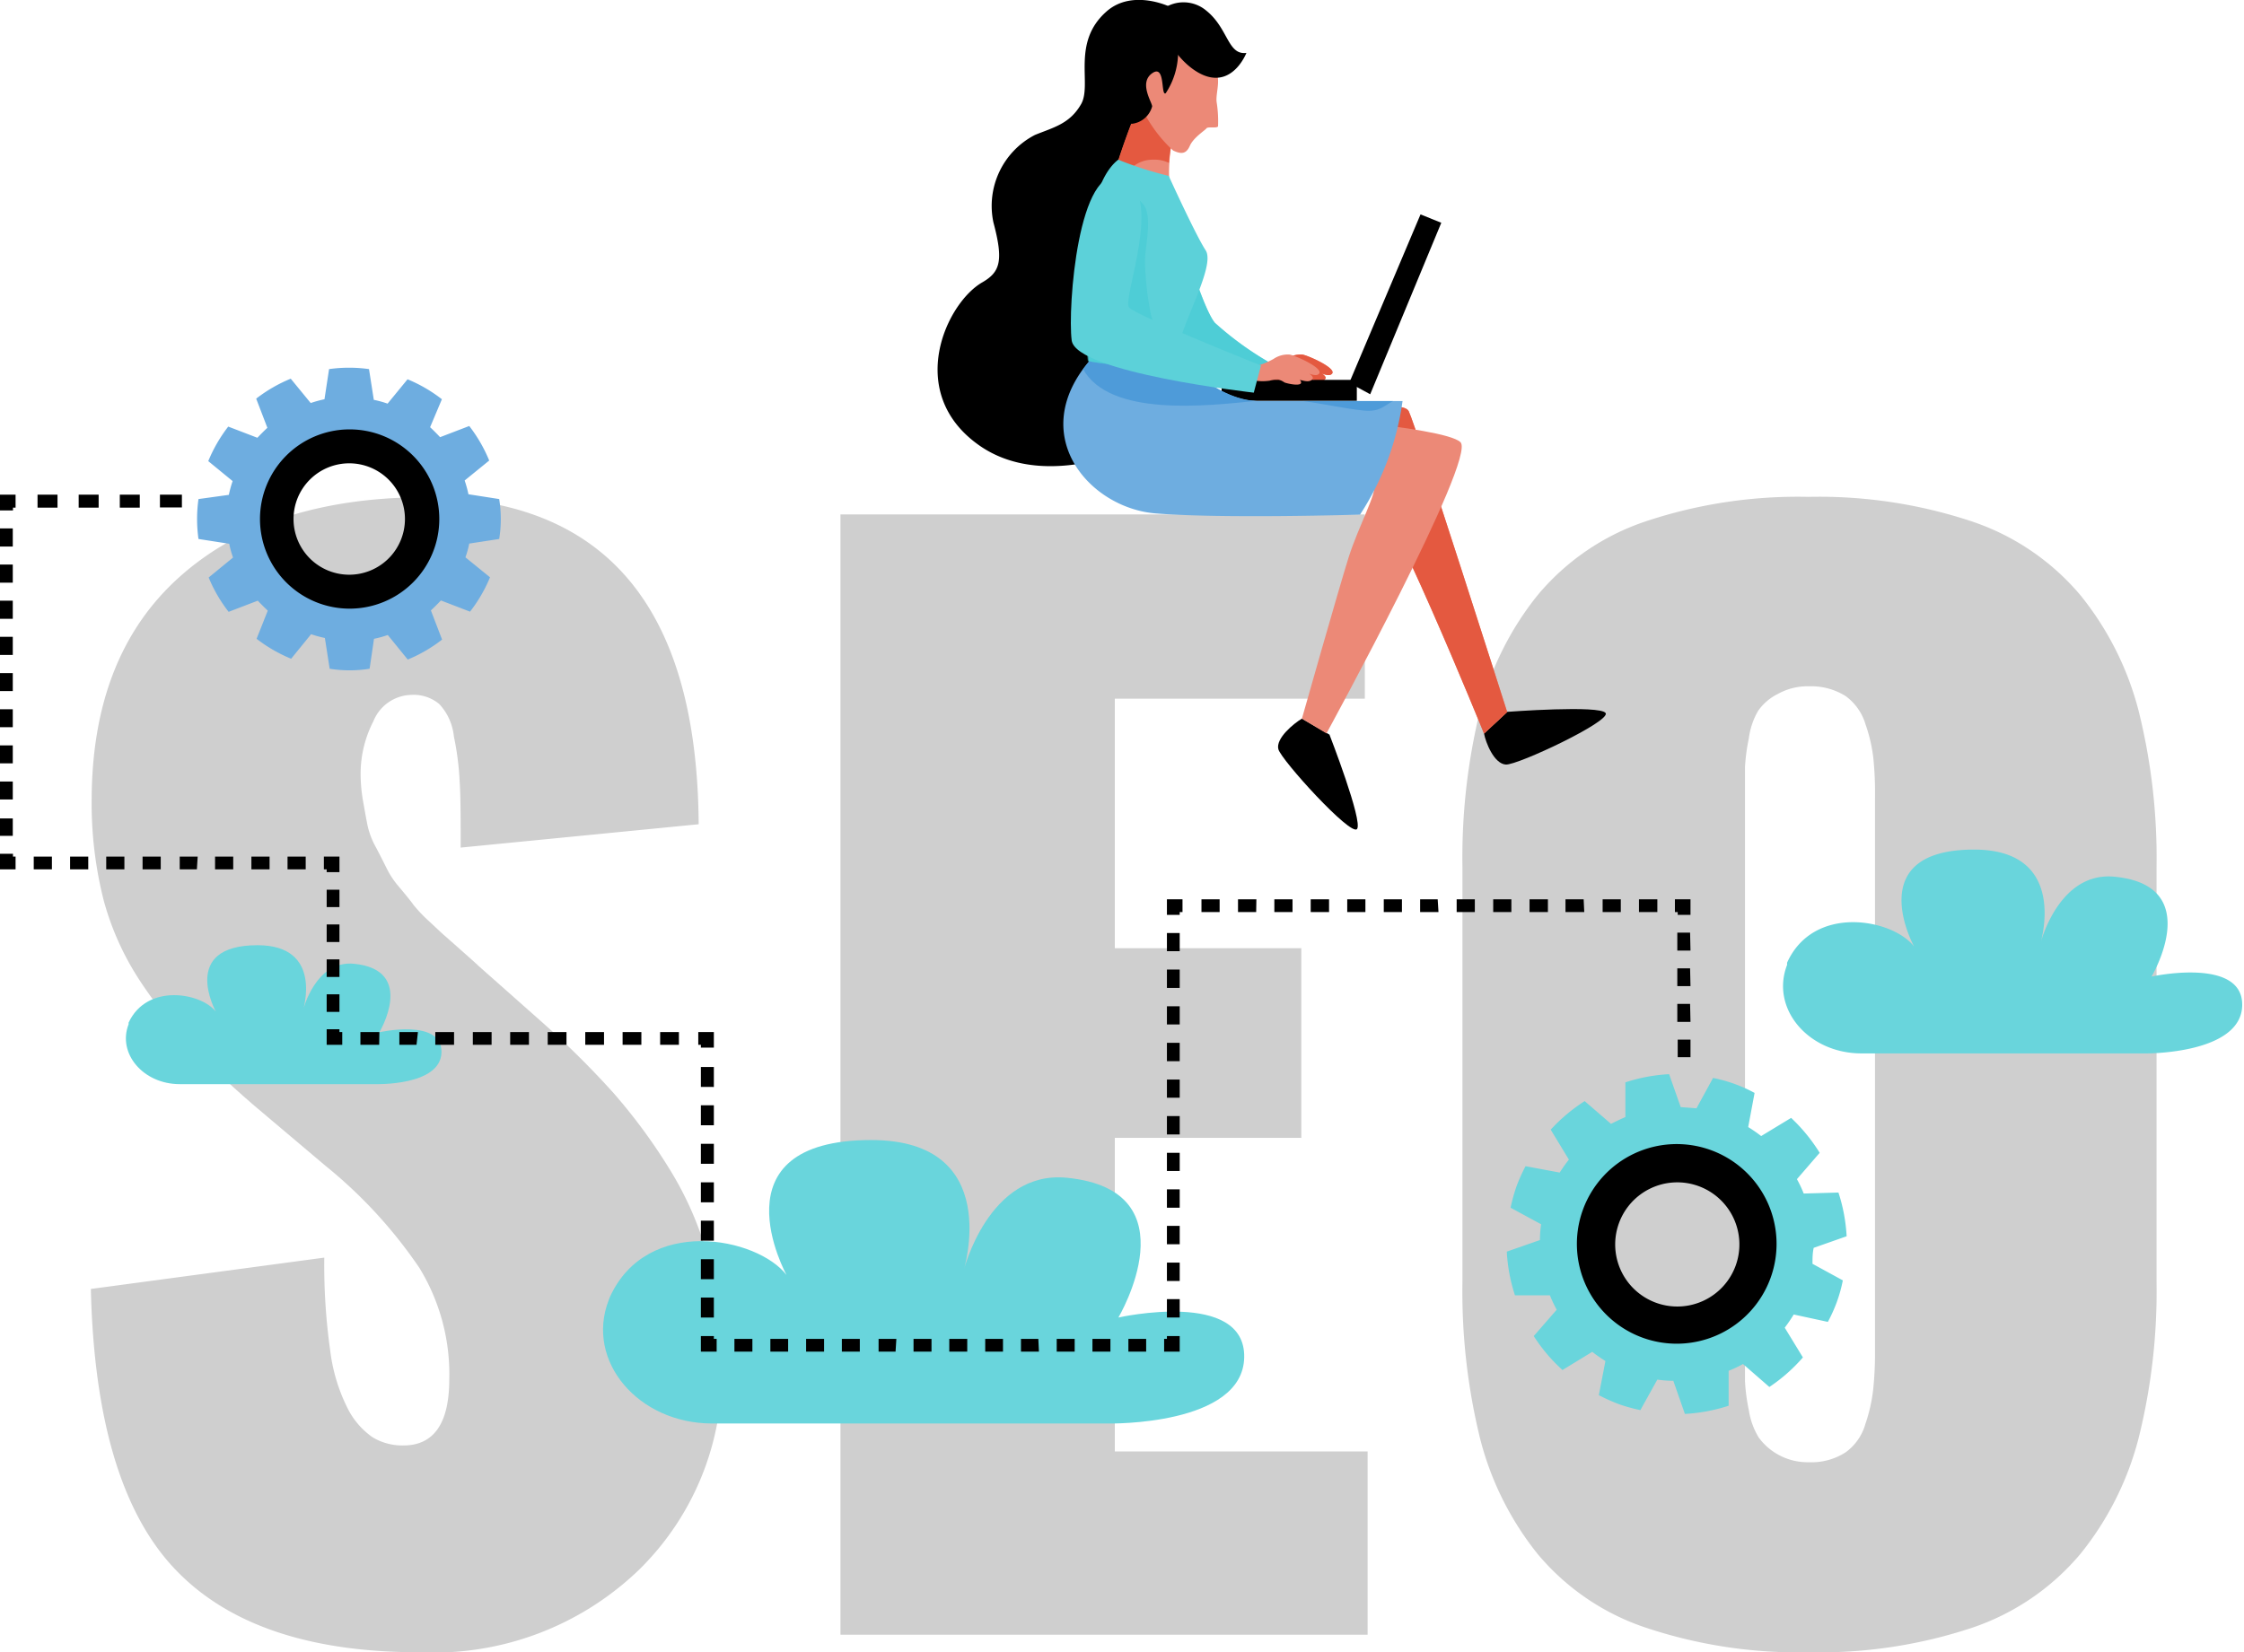 <svg xmlns="http://www.w3.org/2000/svg" viewBox="0 0 112.38 82.77"><defs><style>.cls-1{isolation:isolate;}.cls-2{fill:#cfcfcf;}.cls-3{fill:#5cd1d9;}.cls-4{fill:#47cbd4;opacity:0.65;mix-blend-mode:multiply;}.cls-5{fill:#ec8977;}.cls-6{fill:#e45940;}.cls-7{fill:#6eade0;}.cls-8{fill:#4e9bd9;}.cls-9{fill:#69d5dc;}</style></defs><title>seo</title><g class="cls-1"><g id="Capa_2" data-name="Capa 2"><g id="Layer_1" data-name="Layer 1"><path class="cls-2" d="M21,82.77q-8.32,0-12.27-4.2t-4.18-14L16.24,63a30.76,30.76,0,0,0,.3,4.68,8.77,8.77,0,0,0,.88,2.89A3.86,3.86,0,0,0,18.66,72a2.88,2.88,0,0,0,1.54.41c1.53,0,2.3-1.11,2.3-3.32A10.19,10.19,0,0,0,21,63.51,23.65,23.65,0,0,0,16.3,58.4l-3.55-3q-1.93-1.66-3.16-3a23.88,23.88,0,0,1-2.51-3.16A14,14,0,0,1,5.2,45.13a19.66,19.66,0,0,1-.61-5q0-7.28,4.39-11.22t12.1-4q13.8,0,13.91,16.38L23.07,42.46c0-1.47,0-2.57-.05-3.3a14.11,14.11,0,0,0-.29-2.27A2.79,2.79,0,0,0,22,35.27a2,2,0,0,0-1.4-.46,2.1,2.1,0,0,0-1.9,1.32,5.74,5.74,0,0,0-.64,2.6,7.9,7.9,0,0,0,.12,1.39c.08.45.15.85.22,1.2a4,4,0,0,0,.44,1.15c.22.42.39.76.51,1a4.37,4.37,0,0,0,.67,1c.34.41.57.69.68.85a7.26,7.26,0,0,0,.81.85c.43.4.69.65.78.72l.88.78c.5.44.77.69.81.73l3.25,2.88a44.31,44.31,0,0,1,3.5,3.48,28.33,28.33,0,0,1,2.76,3.74,16.78,16.78,0,0,1,2,4.61,20.77,20.77,0,0,1,.66,5.36A13.84,13.84,0,0,1,32,78.64,14.83,14.83,0,0,1,21,82.77Z"/><path class="cls-2" d="M42.09,81.89V25.77H68.35V35H55.83V47.5h9.34V57H55.83V72.71H68.49v9.18Z"/><path class="cls-2" d="M98.8,81.53a24.25,24.25,0,0,1-8.21,1.24,24.09,24.09,0,0,1-8.19-1.24A12,12,0,0,1,77,77.84a15.23,15.23,0,0,1-2.88-5.79,30.88,30.88,0,0,1-.88-7.87V43.47a31,31,0,0,1,.88-7.87A15.19,15.19,0,0,1,77,29.82a12,12,0,0,1,5.38-3.69,24.09,24.09,0,0,1,8.19-1.24,24.25,24.25,0,0,1,8.21,1.24,12.16,12.16,0,0,1,5.41,3.69,15.24,15.24,0,0,1,2.91,5.78,30.48,30.48,0,0,1,.9,7.87V64.18a30.38,30.38,0,0,1-.9,7.87,15.28,15.28,0,0,1-2.91,5.79A12.16,12.16,0,0,1,98.8,81.53Zm-8.21-8.28a3.16,3.16,0,0,0,1.83-.49,2.63,2.63,0,0,0,1-1.43,8.07,8.07,0,0,0,.39-1.73,17.24,17.24,0,0,0,.09-1.93V40A17.36,17.36,0,0,0,93.82,38a7.72,7.72,0,0,0-.39-1.7,2.7,2.7,0,0,0-1-1.43,3.24,3.24,0,0,0-1.83-.49,3.05,3.05,0,0,0-1.56.38,2.62,2.62,0,0,0-1,.86A3.71,3.71,0,0,0,87.58,37a9.48,9.48,0,0,0-.19,1.42c0,.38,0,.89,0,1.54V67.67c0,.63,0,1.14,0,1.52a9.23,9.23,0,0,0,.19,1.44A3.7,3.7,0,0,0,88.07,72a3,3,0,0,0,1,.88A3.05,3.05,0,0,0,90.59,73.25Z"/><path class="cls-3" d="M58.49,9.54s1.58,5.7,2.35,6.63a16,16,0,0,0,3.32,2.31l-.67,1.19s-4.62-2.35-5.42-4.27a15.13,15.13,0,0,1-.93-3c-.13-.7-.65-2.46-.39-3.16A1,1,0,0,1,58.49,9.54Z"/><path class="cls-4" d="M58.49,9.54s1.58,5.7,2.35,6.63a16,16,0,0,0,3.32,2.31l-.67,1.19s-4.62-2.35-5.42-4.27a15.13,15.13,0,0,1-.93-3c-.13-.7-.65-2.46-.39-3.16A1,1,0,0,1,58.49,9.54Z"/><path d="M74.32,36.74l1.16-1.08s4.66-.35,4.93.06-4.41,2.62-5,2.58S74.4,37.19,74.32,36.74Z"/><path class="cls-5" d="M65.78,21s4.41-1.12,4.77-.4,4.93,15.07,4.93,15.07l-1.16,1.08S69.42,24.64,68,23.38,65.13,21.49,65.78,21Z"/><path class="cls-6" d="M65.78,21s4.41-1.12,4.77-.4,4.93,15.07,4.93,15.07l-1.16,1.08S69.42,24.64,68,23.38,65.13,21.49,65.78,21Z"/><path class="cls-5" d="M63.51,18.35a3.85,3.85,0,0,0,.92-.37,1.24,1.24,0,0,1,.77-.22c.21,0,1.91.74,1.46,1-.15.1-.52-.07-.66-.13s-.42-.17-.62-.26c.18,0,1.1.38,1,.59-.17.38-1.09-.13-1.31-.25.17,0,.74.24.74.45s-.68.06-.83,0a1.27,1.27,0,0,0-.31-.15,1.54,1.54,0,0,0-.42.07,2.47,2.47,0,0,1-.72,0c-.14,0-.47,0-.54-.11a.53.53,0,0,1,.1-.51A1,1,0,0,1,63.51,18.35Z"/><path class="cls-6" d="M63.51,18.35a3.85,3.85,0,0,0,.92-.37,1.24,1.24,0,0,1,.77-.22c.21,0,1.91.74,1.46,1-.15.1-.52-.07-.66-.13s-.42-.17-.62-.26c.18,0,1.1.38,1,.59-.17.38-1.09-.13-1.31-.25.17,0,.74.24.74.45s-.68.06-.83,0a1.27,1.27,0,0,0-.31-.15,1.54,1.54,0,0,0-.42.07,2.47,2.47,0,0,1-.72,0c-.14,0-.47,0-.54-.11a.53.53,0,0,1,.1-.51A1,1,0,0,1,63.51,18.35Z"/><polygon points="71.14 10.74 72.18 11.16 68.62 19.75 67.57 19.18 71.14 10.74"/><rect x="61.18" y="19.03" width="6.77" height="1.05"/><path d="M49.2,14.14c.9-.52,1.06-1.09.55-3a4,4,0,0,1,2.08-4.38c.93-.38,1.74-.55,2.31-1.54S53.63,2.14,55.42.57c1.3-1.14,3.17-.23,3.17-.23.4-.22.57,2.13.59,3.89-2.26,3.46-1.61,8-.79,11.87a2.58,2.58,0,0,0,.08.26c-.17,3-.32,5.48-.32,5.48s-5.44,3.08-9.14.45S47.38,15.18,49.2,14.14Z"/><path d="M65.2,36l1.38.8s1.69,4.35,1.38,4.73-3.8-3.46-3.94-4S64.79,36.24,65.2,36Z"/><path class="cls-5" d="M63.43,20.73s8.88.62,9.71,1.42-6.71,14.59-6.71,14.59L65.2,36s1.86-6.56,2.34-8.08S69,24.6,68.79,24.36s-9.12,1.1-9.05-1.42S63.43,20.73,63.43,20.73Z"/><path class="cls-5" d="M59.06,5.76a8.37,8.37,0,0,0-.37,4.43l-3.1-.75a35.25,35.25,0,0,1,1.81-5C58,3.74,59.06,5.76,59.06,5.76Z"/><path class="cls-6" d="M57.76,8a1.55,1.55,0,0,0-1.59,1.54l-.58-.14a35.25,35.25,0,0,1,1.81-5c.55-.73,1.66,1.29,1.66,1.29a10.24,10.24,0,0,0-.52,2.47A1.61,1.61,0,0,0,57.76,8Z"/><path class="cls-5" d="M59.38,2.45a4.62,4.62,0,0,1,1.49,1.07c.29.48,0,1.16.06,1.6A6.1,6.1,0,0,1,61,6.33c-.06.11-.51,0-.58.1s-.65.46-.83.87-.42.44-.84.24a6.84,6.84,0,0,1-2-3.33A2.19,2.19,0,0,1,59.38,2.45Z"/><path d="M58.36,1.1A8.67,8.67,0,0,1,59,2.67a3.76,3.76,0,0,1-.62,2c-.26.17,0-1.48-.68-1s0,1.46,0,1.66a1.19,1.19,0,0,1-1,.87c-.66.06-1.74-3.22-1-4A3.68,3.68,0,0,1,58.36,1.1Z"/><path d="M58.25.44a1.77,1.77,0,0,1,2.17.1c1.1.89,1.06,2.23,2,2.11,0,0-.6,1.56-1.93,1.19S57.79,1.37,58.25.44Z"/><path class="cls-7" d="M54.63,18l4.11-.31s2.15,2.4,4.26,2.4h7.24a13.81,13.81,0,0,1-2.13,5.69s-6.88.21-10.23-.06S51.35,21.75,54.63,18Z"/><path class="cls-8" d="M54.24,18.49l.39-.49,4.11-.31s2.09,2.33,4.18,2.39C60.4,20.34,55.58,20.89,54.24,18.49Z"/><path class="cls-8" d="M68.33,20.57c-1-.1-2.07-.35-3.1-.48h4.54C69.32,20.32,69.1,20.64,68.33,20.57Z"/><path class="cls-3" d="M56,8a17.75,17.75,0,0,0,2.53.81s1.33,2.93,1.85,3.73-1.31,3.83-1.42,5.14c0,0-1.1,1-4.43.41C54.51,18.1,53.64,9.85,56,8Z"/><path class="cls-4" d="M55.48,9.76a1.58,1.58,0,0,1,1.86.59c.35.71,0,2,0,2.76a15.3,15.3,0,0,0,.31,2.7,5.52,5.52,0,0,0,1.08,2c-.43.26-1.66.78-4.25.28,0,0-.53-5,.35-8.11C55.1,9.91,55.32,9.83,55.48,9.76Z"/><path class="cls-5" d="M62.86,18.35a3.85,3.85,0,0,0,.92-.37,1.27,1.27,0,0,1,.78-.22c.21,0,1.9.74,1.45,1-.15.1-.51-.07-.66-.13a5.59,5.59,0,0,1-.61-.26c.18,0,1.09.38,1,.59-.17.38-1.1-.13-1.31-.25.16,0,.73.24.73.45s-.68.06-.83,0A1.27,1.27,0,0,0,64,19a1.41,1.41,0,0,0-.41.07,2.49,2.49,0,0,1-.72,0c-.15,0-.47,0-.54-.11a.5.5,0,0,1,.09-.51A1,1,0,0,1,62.86,18.35Z"/><path class="cls-3" d="M63.15,18.31l-.36,1.36s-8.91-1-9.12-2.62S54,8.12,56.18,8.88s0,6.1.36,6.52S63.15,18.31,63.15,18.31Z"/><path class="cls-9" d="M107.5,52.77H93.22c-2.66,0-4.57-2.25-3.72-4.44a.49.49,0,0,1,0-.11c1.34-2.95,5.31-2.18,6.36-.8,0,0-2.68-4.86,3-4.86,4.8,0,3.32,4.72,3.32,4.72s.9-3.64,3.72-3.36c4.57.44,1.85,5,1.85,5s4.58-1,4.54,1.44S107.5,52.77,107.5,52.77Z"/><path class="cls-9" d="M18.77,54.31H9c-1.83,0-3.13-1.54-2.56-3l0-.08c.93-2,3.65-1.49,4.37-.55,0,0-1.84-3.33,2.09-3.33,3.3,0,2.28,3.24,2.28,3.24s.62-2.5,2.55-2.31c3.14.31,1.27,3.43,1.27,3.43s3.14-.71,3.11,1S18.77,54.31,18.77,54.31Z"/><path class="cls-9" d="M55.53,71.31H35.67c-3.71,0-6.36-3.13-5.19-6.17l.06-.16c1.87-4.11,7.39-3,8.85-1.11,0,0-3.73-6.76,4.24-6.76,6.69,0,4.62,6.57,4.62,6.57S49.5,58.61,53.43,59c6.36.63,2.58,7,2.58,7s6.37-1.43,6.3,2S55.53,71.31,55.53,71.31Z"/><path class="cls-7" d="M25,27a6.29,6.29,0,0,0,0-2l-1.54-.24a5.91,5.91,0,0,0-.19-.69l1.23-1a7.47,7.47,0,0,0-1-1.73l-1.46.56c-.16-.17-.33-.34-.5-.5L22.13,20a7.37,7.37,0,0,0-1.72-1l-1,1.22a5,5,0,0,0-.69-.19l-.24-1.54a7.18,7.18,0,0,0-2,0L16.25,20a5.91,5.91,0,0,0-.69.19l-1-1.22a7.43,7.43,0,0,0-1.73,1l.56,1.46c-.17.16-.34.33-.5.5l-1.46-.56a7.43,7.43,0,0,0-1,1.73l1.22,1a5.91,5.91,0,0,0-.19.69L9.94,25a7.18,7.18,0,0,0,0,2l1.54.24a5,5,0,0,0,.19.69l-1.22,1a7.37,7.37,0,0,0,1,1.72l1.46-.56c.16.17.33.34.5.5L12.85,32a7.47,7.47,0,0,0,1.73,1l1-1.23a5.91,5.91,0,0,0,.69.19l.24,1.54a6.29,6.29,0,0,0,2,0L18.73,32a5,5,0,0,0,.69-.19l1,1.23a7.4,7.4,0,0,0,1.72-1l-.56-1.46c.17-.16.34-.33.5-.5l1.46.56a7.4,7.4,0,0,0,1-1.72l-1.23-1a5,5,0,0,0,.19-.69Zm-7.55,3a4,4,0,1,1,4-4A4,4,0,0,1,17.49,30Z"/><path d="M17.49,21.51A4.49,4.49,0,1,0,22,26,4.49,4.49,0,0,0,17.49,21.51Zm0,7.28A2.79,2.79,0,1,1,20.28,26,2.79,2.79,0,0,1,17.49,28.79Z"/><path class="cls-9" d="M91.54,66.22a7.71,7.71,0,0,0,.45-1,7.25,7.25,0,0,0,.3-1.08l-1.52-.83c0-.27,0-.53.06-.8l1.65-.58a8.56,8.56,0,0,0-.41-2.19l-1.74.05a5.93,5.93,0,0,0-.34-.72l1.14-1.32A8.66,8.66,0,0,0,89.7,56l-1.5.91a7.49,7.49,0,0,0-.65-.45l.32-1.71a7.17,7.17,0,0,0-1-.45,7.25,7.25,0,0,0-1.08-.3l-.83,1.52-.79-.06-.58-1.65a8.48,8.48,0,0,0-2.19.41l0,1.74c-.24.1-.48.22-.72.34l-1.32-1.14a8.6,8.6,0,0,0-1.7,1.43l.91,1.5a7.59,7.59,0,0,0-.46.65l-1.71-.32a8.51,8.51,0,0,0-.45,1,8.7,8.7,0,0,0-.3,1.08l1.53.83a5.35,5.35,0,0,0-.06.79l-1.66.58a8.48,8.48,0,0,0,.41,2.19l1.75,0a6.74,6.74,0,0,0,.34.72l-1.15,1.32a8.32,8.32,0,0,0,1.44,1.7l1.49-.91a7.75,7.75,0,0,0,.66.46l-.33,1.71a9.28,9.28,0,0,0,1,.45,8.7,8.7,0,0,0,1.08.3L83,69.11a5.39,5.39,0,0,0,.8.06l.58,1.66a8.56,8.56,0,0,0,2.19-.41l0-1.75a5.93,5.93,0,0,0,.72-.34l1.32,1.15A8.38,8.38,0,0,0,90.29,68l-.91-1.49a7.66,7.66,0,0,0,.45-.66Zm-9.06.3a4.46,4.46,0,1,1,5.7-2.69A4.45,4.45,0,0,1,82.48,66.52Z"/><path d="M85.67,57.61a5,5,0,1,0,3,6.41A5,5,0,0,0,85.67,57.61Zm-2.74,7.65a3.11,3.11,0,1,1,4-1.88A3.11,3.11,0,0,1,82.93,65.26Z"/><rect x="8.01" y="24.78" width="1.1" height="0.64"/><path d="M7,25.43h-1v-.65H7Zm-2.06,0h-1v-.65h1Zm-2.06,0h-1v-.65h1Z"/><polygon points="0.65 25.57 0 25.57 0 24.78 0.78 24.78 0.78 25.43 0.65 25.43 0.65 25.57"/><path d="M.64,41.87H0V41H.64Zm0-1.82H0v-.9H.64Zm0-1.81H0v-.9H.64Zm0-1.81H0v-.9H.64Zm0-1.81H0v-.9H.64Zm0-1.81H0V31.9H.64ZM.64,31H0v-.91H.64Zm0-1.81H0v-.91H.64Zm0-1.81H0v-.91H.64Z"/><polygon points="0.78 43.55 0 43.55 0 42.77 0.65 42.77 0.65 42.91 0.78 42.91 0.78 43.55"/><path d="M15.31,43.55H14.4v-.64h.91Zm-1.81,0h-.91v-.64h.91Zm-1.82,0h-.91v-.64h.91Zm-1.82,0H9v-.64h.9Zm-1.81,0H7.14v-.64h.91Zm-1.82,0H5.32v-.64h.91Zm-1.81,0H3.51v-.64h.91Zm-1.82,0H1.69v-.64H2.6Z"/><polygon points="17 43.69 16.36 43.69 16.36 43.55 16.22 43.55 16.22 42.91 17 42.91 17 43.69"/><path d="M17,50.69h-.64v-.88H17Zm0-1.75h-.64v-.88H17Zm0-1.75h-.64v-.88H17Zm0-1.75h-.64v-.87H17Z"/><polygon points="17.14 52.34 16.36 52.34 16.36 51.56 17 51.56 17 51.7 17.14 51.7 17.14 52.34"/><path d="M34,52.34h-.94V51.7H34Zm-1.88,0h-.94V51.7h.94Zm-1.87,0h-.94V51.7h.94Zm-1.88,0h-.94V51.7h.94Zm-1.88,0h-.94V51.7h.94Zm-1.87,0h-.94V51.7h.94Zm-1.88,0h-.94V51.7h.94Zm-1.88,0H20V51.7h.93Zm-1.87,0h-.94V51.7H19Z"/><polygon points="35.75 52.48 35.1 52.48 35.1 52.34 34.97 52.34 34.97 51.7 35.75 51.7 35.75 52.48"/><path d="M35.75,66H35.1V65h.65Zm0-1.92H35.1v-1h.65Zm0-1.93H35.1v-1h.65Zm0-1.92H35.1v-1h.65Zm0-1.93H35.1v-1h.65Zm0-1.93H35.1v-1h.65Zm0-1.92H35.1v-1h.65Z"/><polygon points="35.89 67.71 35.1 67.71 35.1 66.93 35.75 66.93 35.75 67.07 35.89 67.07 35.89 67.71"/><path d="M57.4,67.71h-.89v-.64h.89Zm-1.79,0h-.9v-.64h.9Zm-1.79,0h-.9v-.64h.9Zm-1.79,0h-.9v-.64H52Zm-1.8,0h-.89v-.64h.89Zm-1.79,0h-.9v-.64h.9Zm-1.79,0h-.9v-.64h.9Zm-1.8,0H44v-.64h.89Zm-1.79,0h-.9v-.64h.9Zm-1.79,0h-.9v-.64h.9Zm-1.8,0h-.89v-.64h.89Zm-1.79,0h-.9v-.64h.9Z"/><polygon points="59.08 67.71 58.3 67.71 58.3 67.07 58.44 67.07 58.44 66.93 59.08 66.93 59.08 67.71"/><path d="M59.08,66h-.64v-.92h.64Zm0-1.83h-.64v-.92h.64Zm0-1.84h-.64v-.92h.64Zm0-1.83h-.64v-.92h.64Zm0-1.84h-.64v-.91h.64Zm0-1.83h-.64v-.92h.64Zm0-1.84h-.64v-.91h.64Zm0-1.83h-.64v-.92h.64Zm0-1.84h-.64v-.91h.64Zm0-1.83h-.64v-.92h.64Zm0-1.84h-.64v-.91h.64Z"/><polygon points="59.08 45.83 58.44 45.83 58.44 45.05 59.22 45.05 59.22 45.69 59.08 45.69 59.08 45.83"/><path d="M83,45.69h-.92v-.64H83Zm-1.83,0h-.91v-.64h.91Zm-1.83,0H78.4v-.64h.91Zm-1.82,0h-.92v-.64h.92Zm-1.83,0h-.91v-.64h.91Zm-1.83,0h-.91v-.64h.91Zm-1.82,0h-.92v-.64H72Zm-1.83,0h-.91v-.64h.91Zm-1.83,0h-.91v-.64h.91Zm-1.82,0h-.92v-.64h.92Zm-1.83,0h-.91v-.64h.91Zm-1.82,0H62v-.64h.92Zm-1.83,0h-.91v-.64h.91Z"/><polygon points="84.66 45.83 84.02 45.83 84.02 45.69 83.88 45.69 83.88 45.05 84.66 45.05 84.66 45.83"/><path d="M84.66,51.19H84v-.9h.64Zm0-1.79H84v-.89h.64Zm0-1.78H84v-.9h.64Z"/><rect x="84.02" y="52.08" width="0.64" height="0.88"/></g></g></g></svg>